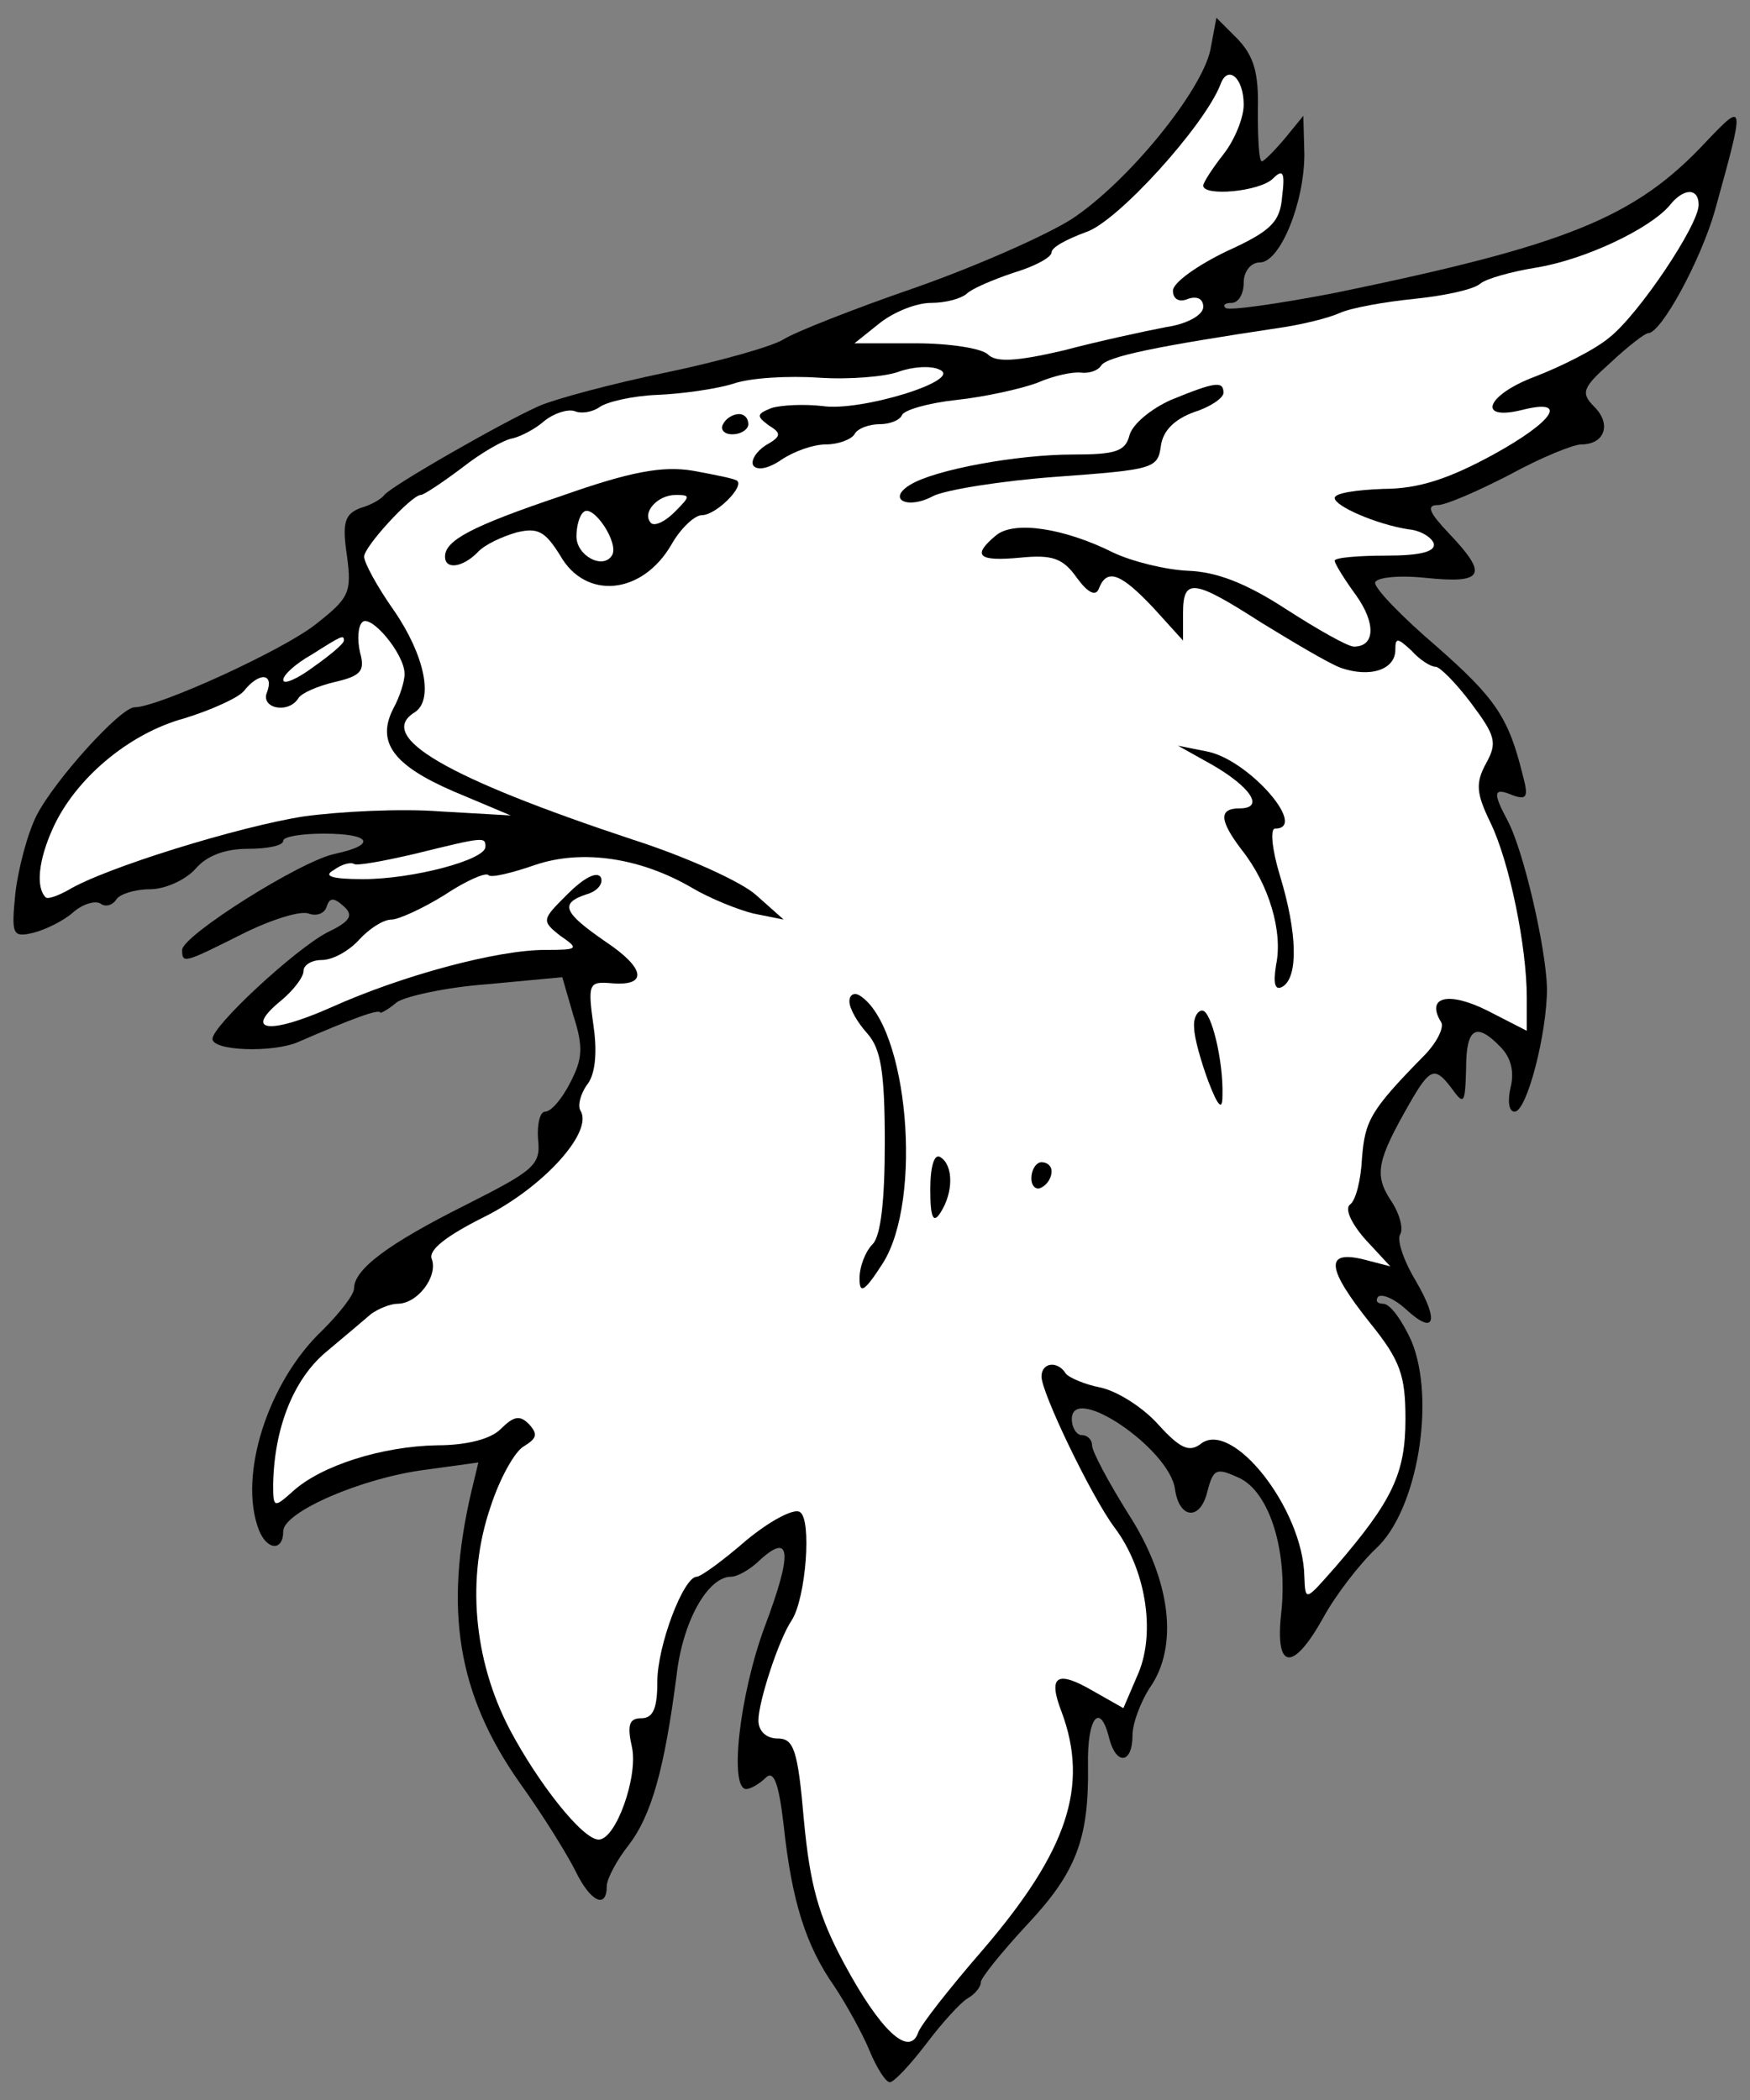 <?xml version="1.0" encoding="UTF-8" standalone="no"?>
<!DOCTYPE svg PUBLIC "-//W3C//DTD SVG 1.1//EN" "http://www.w3.org/Graphics/SVG/1.1/DTD/svg11.dtd">
<svg xmlns:dc="http://purl.org/dc/elements/1.1/" version="1.1" xmlns:xl="http://www.w3.org/1999/xlink" xmlns="http://www.w3.org/2000/svg" viewBox="36 63 292.5 351" width="292.5" height="351">
  <rect x="36" y="63" width="292.5" height="351" fill="#808080" stroke="none"/>
  <defs>
    <clipPath id="artboard_clip_path">
      <path d="M 36 63 L 328.5 63 L 328.5 280.709 L 225 414 L 36 414 Z"/>
    </clipPath>
  </defs>
  <g id="Griffin_s_Head_Erased_(1)" stroke="none" stroke-opacity="1" stroke-dasharray="none" fill="none" fill-opacity="1">
    <title>Griffin&apos;s Head Erased (1)</title>
    <g id="Griffin_s_Head_Erased_(1)_Layer_2" clip-path="url(#artboard_clip_path)">
      <title>Layer 2</title>
      <g id="Group_3">
        <g id="Graphic_19">
          <path d="M 238.298 71.378 C 236.777 78.307 224.611 93.346 215.148 99.598 C 210.923 102.302 199.095 107.54 188.956 111.089 C 178.648 114.637 168.847 118.524 166.988 119.707 C 165.13 120.89 156.174 123.424 147.218 125.283 C 138.262 127.142 128.799 129.677 126.095 130.86 C 120.012 133.563 101.424 144.209 100.241 145.73 C 99.734 146.406 98.044 147.42 96.186 147.927 C 93.651 148.94 93.144 150.292 93.989 155.869 C 94.834 162.121 94.327 162.966 88.751 167.359 C 83.174 171.753 62.39 181.216 58.503 181.216 C 56.137 181.216 45.154 193.382 42.112 199.297 C 40.591 202.338 39.07 208.084 38.563 212.308 C 37.888 219.236 38.056 219.743 41.605 218.898 C 43.633 218.391 46.674 216.871 48.195 215.519 C 49.716 214.167 51.744 213.491 52.758 213.998 C 53.603 214.674 54.786 214.336 55.461 213.322 C 55.968 212.477 58.503 211.632 61.038 211.632 C 63.573 211.632 66.952 210.111 68.642 208.253 C 70.501 206.056 73.542 204.873 77.429 204.873 C 80.64 204.873 83.343 204.366 83.343 203.521 C 83.343 202.845 86.385 202.338 90.102 202.338 C 98.044 202.338 99.058 204.197 91.961 205.718 C 86.216 206.901 66.445 219.405 66.445 221.771 C 66.445 224.137 66.783 223.968 76.584 219.067 C 81.315 216.702 86.216 215.181 87.568 215.688 C 88.92 216.195 90.271 215.688 90.609 214.505 C 91.116 212.984 91.792 212.984 93.482 214.505 C 95.172 216.026 94.496 217.04 90.609 218.898 C 85.202 221.771 71.515 234.444 71.515 236.641 C 71.515 238.669 81.653 239.007 85.878 237.148 C 94.834 233.262 99.396 231.572 99.565 232.248 C 99.565 232.417 100.917 231.741 102.269 230.558 C 103.621 229.544 110.549 228.023 117.308 227.516 L 129.982 226.333 L 131.841 232.755 C 133.53 237.993 133.361 240.021 131.334 243.907 C 129.982 246.611 128.123 248.808 127.109 248.808 C 126.264 248.808 125.757 250.836 125.926 253.37 C 126.433 257.764 125.25 258.609 113.929 264.354 C 100.748 270.944 95.172 275.169 95.172 278.379 C 95.172 279.393 92.806 282.435 89.933 285.308 C 80.809 293.926 75.739 309.641 79.288 318.766 C 80.64 322.145 83.343 322.314 83.343 318.935 C 83.343 315.724 96.524 309.979 107.338 308.627 L 115.956 307.444 L 114.774 312.344 C 110.211 331.946 112.408 346.14 122.885 361.011 C 126.771 366.418 130.827 373.008 132.179 375.712 C 134.713 380.95 137.417 382.133 137.417 378.247 C 137.417 377.064 139.107 373.853 141.135 371.319 C 144.852 366.418 147.049 358.814 149.077 343.099 C 150.09 333.974 154.315 326.539 158.202 326.539 C 159.215 326.539 161.412 325.356 163.102 323.666 C 168.171 319.104 168.509 322.483 163.778 334.988 C 159.553 346.478 157.864 362.025 160.736 362.025 C 161.412 362.025 162.933 361.18 163.947 360.166 C 165.299 358.814 166.144 360.842 166.988 368.108 C 168.34 380.781 170.706 388.217 175.438 394.976 C 177.465 398.017 180.169 402.918 181.352 405.791 C 182.535 408.663 184.055 411.029 184.731 411.029 C 185.407 411.029 188.111 408.156 190.815 404.608 C 193.349 401.228 196.56 397.68 197.743 397.004 C 198.926 396.328 199.94 395.145 199.94 394.3 C 199.94 393.624 203.319 389.399 207.544 384.837 C 215.824 376.05 218.021 370.474 217.852 358.138 C 217.683 350.027 219.879 347.323 221.4 353.576 C 222.583 358.138 225.287 357.8 225.287 353.069 C 225.287 351.041 226.639 347.492 228.159 345.127 C 233.06 338.198 231.708 327.046 224.611 316.062 C 221.231 310.655 218.528 305.585 218.528 304.571 C 218.528 303.726 217.852 302.882 216.838 302.882 C 215.993 302.882 215.148 301.699 215.148 300.178 C 215.148 294.095 231.37 305.078 232.384 311.837 C 233.06 316.907 236.608 317.245 237.791 312.344 C 238.805 308.458 239.312 308.289 243.03 309.979 C 248.268 312.344 251.31 322.483 250.127 332.791 C 249.113 342.254 252.155 342.423 257.224 333.298 C 259.252 329.58 263.307 324.342 266.011 321.807 C 272.939 315.386 275.981 296.967 271.925 287.166 C 270.404 283.787 268.377 280.914 267.194 280.914 C 266.18 280.914 265.842 280.407 266.349 279.731 C 267.025 279.224 269.053 280.069 270.911 281.759 C 275.812 286.321 276.657 283.956 272.601 277.028 C 270.573 273.648 269.391 270.099 270.067 269.254 C 270.573 268.241 269.898 265.706 268.377 263.509 C 265.673 259.285 266.18 256.919 271.587 247.456 C 274.967 241.542 275.812 241.204 278.516 244.752 C 280.712 247.794 280.881 247.625 281.05 241.542 C 281.05 234.782 282.74 233.769 286.796 237.993 C 288.485 239.683 289.161 242.049 288.485 244.752 C 287.978 246.949 288.147 248.808 289.161 248.808 C 291.189 248.808 294.569 235.796 294.569 228.192 C 294.4 221.433 290.682 205.211 287.978 200.141 C 285.444 195.41 285.613 194.565 288.823 195.917 C 291.189 196.762 291.527 196.255 290.513 192.537 C 288.147 182.905 285.951 179.695 276.15 171.077 C 270.404 166.176 265.842 161.445 265.842 160.431 C 265.842 159.586 269.391 159.079 274.291 159.586 C 284.092 160.6 284.768 159.079 278.178 152.151 C 274.967 148.771 274.291 147.42 276.319 147.42 C 277.671 147.42 283.078 145.054 288.316 142.35 C 293.555 139.478 298.962 137.281 300.314 137.281 C 304.201 137.281 305.383 133.901 302.511 131.029 C 300.145 128.663 300.483 127.818 305.214 123.593 C 308.087 120.89 310.96 118.693 311.467 118.693 C 313.663 118.693 320.254 106.526 322.619 98.246 C 327.689 79.996 327.689 79.827 321.099 86.756 C 309.27 99.429 297.779 103.992 259.252 111.934 C 249.62 113.793 241.34 114.975 240.833 114.468 C 240.326 113.961 240.833 113.624 241.847 113.624 C 243.03 113.624 243.875 112.103 243.875 110.244 C 243.875 108.385 245.057 106.864 246.578 106.864 C 249.958 106.864 254.013 96.894 254.013 88.783 L 253.844 82.362 L 250.803 86.08 C 248.944 88.276 247.254 89.966 246.916 89.966 C 246.409 89.966 246.24 86.249 246.24 81.517 C 246.409 75.096 245.564 72.392 242.861 69.52 L 239.312 65.971 L 238.298 71.378 Z" fill="black"/>
        </g>
        <g id="Graphic_18">
          <path d="M 243.875 80.503 C 243.875 82.7 242.354 86.418 240.495 88.783 C 238.636 91.149 237.115 93.515 237.115 94.022 C 237.115 95.881 246.578 95.036 248.775 92.839 C 250.465 91.149 250.803 91.825 250.296 95.881 C 249.958 100.105 248.437 101.626 241.002 105.006 C 236.101 107.371 232.046 110.244 232.046 111.596 C 232.046 112.948 233.06 113.624 234.581 112.948 C 236.101 112.441 237.115 112.948 237.115 114.299 C 237.115 115.651 234.412 117.172 230.863 117.679 C 227.314 118.355 219.541 120.045 213.796 121.566 C 205.854 123.424 202.474 123.593 201.123 122.242 C 200.109 121.228 194.701 120.383 189.125 120.383 L 178.817 120.383 L 183.042 117.003 C 185.407 115.144 189.125 113.624 191.66 113.624 C 194.025 113.624 196.56 112.948 197.574 112.103 C 198.419 111.258 201.967 109.737 205.516 108.554 C 208.896 107.54 211.768 106.019 211.768 105.174 C 211.768 104.33 214.303 102.978 217.514 101.795 C 222.752 100.105 237.284 84.052 239.988 77.124 C 241.171 73.744 243.875 75.941 243.875 80.503 Z" fill="#FFFFFF"/>
        </g>
        <g id="Graphic_17">
          <path d="M 319.916 97.232 C 319.916 100.612 309.946 115.482 305.045 119.369 C 302.68 121.397 296.934 124.269 292.541 125.959 C 284.43 129.001 282.74 133.394 290.344 131.535 C 298.286 129.508 295.752 133.394 285.613 138.971 C 278.178 143.026 273.108 144.716 267.194 144.716 C 262.8 144.885 259.083 145.392 259.083 146.237 C 259.083 147.589 266.011 150.63 271.418 151.475 C 273.446 151.644 275.305 152.827 275.643 153.841 C 275.981 155.193 273.446 155.869 267.701 155.869 C 262.969 155.869 259.083 156.207 259.083 156.714 C 259.083 157.22 260.773 159.924 262.631 162.459 C 266.011 167.19 265.842 171.077 262.293 171.077 C 261.28 171.077 256.21 168.204 250.972 164.825 C 244.213 160.431 239.312 158.572 234.581 158.403 C 230.863 158.234 225.287 156.882 222.076 155.362 C 213.965 151.306 205.516 149.954 202.474 152.489 C 198.419 155.869 199.433 156.882 206.53 156.207 C 211.768 155.7 213.627 156.207 215.993 159.586 C 217.852 162.121 219.203 162.797 219.71 161.276 C 221.062 157.896 223.428 158.91 228.835 164.656 L 233.736 170.063 L 233.736 165.5 C 233.736 159.586 235.426 159.755 246.747 167.021 C 251.986 170.232 257.9 173.781 260.097 174.625 C 264.997 176.315 269.222 174.963 269.222 171.584 C 269.222 169.556 269.56 169.556 271.925 171.753 C 273.277 173.274 275.136 174.456 275.981 174.456 C 276.657 174.456 279.36 177.16 281.895 180.54 C 285.951 185.947 286.289 187.13 284.43 190.51 C 282.571 193.889 282.74 195.579 285.106 200.479 C 288.316 207.07 291.189 221.264 291.189 229.713 L 291.189 235.289 L 284.599 231.91 C 278.178 228.699 274.291 229.544 276.826 233.769 C 277.502 234.613 276.15 237.317 273.953 239.514 C 264.997 248.639 264.152 250.329 263.645 256.581 C 263.476 260.13 262.631 263.678 261.618 264.354 C 260.773 265.03 261.786 267.396 264.152 270.099 L 268.377 274.662 L 263.814 273.479 C 257.393 271.958 257.731 275 264.997 284.125 C 270.067 290.377 270.911 292.912 270.911 300.178 C 270.911 309.303 268.715 313.865 259.252 324.849 C 254.182 330.594 254.182 330.763 254.013 326.539 C 253.844 315.217 241.847 300.009 236.608 304.402 C 234.75 305.754 233.229 305.078 229.68 301.192 C 227.145 298.319 222.921 295.615 220.048 294.939 C 217.345 294.433 214.641 293.25 214.134 292.574 C 212.782 290.377 210.078 290.715 210.078 293.081 C 210.078 295.784 218.359 313.02 222.245 318.259 C 227.483 325.187 229.173 335.664 226.301 342.592 L 223.766 348.506 L 218.696 345.634 C 212.613 342.085 211.092 343.099 213.458 349.182 C 218.021 361.518 214.472 372.332 200.278 388.892 C 194.701 395.314 189.801 401.566 189.463 402.749 C 187.942 406.973 183.042 402.242 177.127 391.258 C 172.734 383.147 171.382 377.909 170.368 367.263 C 169.354 355.434 168.678 353.576 165.975 353.576 C 164.116 353.576 162.764 352.393 162.764 350.534 C 162.764 347.492 166.144 337.016 168.34 333.805 C 170.706 330.087 171.72 316.907 169.692 315.724 C 168.678 315.048 164.623 317.245 160.736 320.455 C 156.85 323.835 153.132 326.539 152.456 326.539 C 150.259 326.539 145.866 338.029 145.866 344.113 C 145.866 348.506 145.19 350.196 143.162 350.196 C 141.135 350.196 140.797 351.379 141.641 355.096 C 142.655 359.997 138.938 370.474 136.065 370.474 C 133.361 370.474 125.926 361.011 121.195 352.055 C 115.112 340.395 113.929 326.708 117.984 314.879 C 119.505 310.148 122.04 305.585 123.561 304.74 C 125.757 303.388 125.926 302.713 124.405 301.023 C 122.885 299.502 121.871 299.671 119.674 301.868 C 117.984 303.557 113.929 304.571 109.028 304.571 C 99.903 304.74 89.595 307.951 84.864 312.344 C 81.822 315.048 81.653 315.048 81.653 311.162 C 81.822 301.699 85.033 293.588 90.44 289.025 C 93.482 286.49 96.862 283.618 98.044 282.604 C 99.227 281.759 101.255 280.914 102.438 280.914 C 105.818 280.914 109.197 276.352 108.183 273.479 C 107.507 271.958 110.549 269.592 116.97 266.382 C 126.771 261.481 135.22 252.187 133.023 248.639 C 132.517 247.794 133.023 245.935 134.037 244.414 C 135.389 242.893 135.896 239.345 135.22 234.613 C 134.206 227.347 134.375 227.009 138.262 227.347 C 144.345 227.854 143.838 224.813 137.248 220.419 C 130.151 215.519 129.475 213.998 134.037 212.477 C 135.896 211.97 136.91 210.618 136.403 209.604 C 135.727 208.59 133.53 209.773 130.827 212.477 C 126.602 216.702 126.433 216.871 129.644 219.405 C 132.854 221.602 132.685 221.771 127.109 221.771 C 119.167 221.771 103.283 225.995 91.285 231.403 C 80.977 235.965 76.584 235.458 83.005 230.22 C 85.033 228.53 86.723 226.333 86.723 225.32 C 86.723 224.306 88.075 223.461 89.764 223.461 C 91.623 223.461 94.327 221.94 96.017 220.081 C 97.707 218.222 100.072 216.702 101.424 216.702 C 102.607 216.702 106.662 214.843 110.211 212.646 C 113.76 210.28 117.139 208.759 117.646 209.266 C 117.984 209.773 121.533 208.928 125.419 207.577 C 133.361 204.873 143.162 206.394 151.78 211.463 C 154.653 213.153 159.215 215.012 161.919 215.688 L 166.988 216.702 L 162.426 212.646 C 160.06 210.449 150.766 206.225 141.81 203.352 C 110.718 193.044 98.72 186.116 105.311 182.061 C 108.521 180.033 107 172.598 101.931 165.163 C 99.058 161.107 96.862 157.051 96.862 156.038 C 96.862 154.348 104.804 145.73 106.325 145.73 C 106.831 145.73 109.873 143.702 113.253 141.167 C 116.463 138.633 120.35 136.436 121.702 136.267 C 123.054 135.929 125.419 134.746 126.94 133.394 C 128.63 132.042 130.827 131.366 132.01 131.704 C 133.192 132.211 135.051 131.873 136.234 131.029 C 137.417 130.184 141.641 129.17 145.866 129.001 C 150.09 128.832 155.836 127.987 158.539 127.142 C 161.412 126.128 167.833 125.79 172.903 126.128 C 177.972 126.466 184.055 125.959 186.252 125.114 C 188.618 124.269 191.66 124.1 193.011 124.776 C 197.236 126.466 179.831 131.873 173.41 130.86 C 170.368 130.522 166.651 130.691 164.961 131.197 C 162.426 132.211 162.426 132.549 164.454 134.07 C 166.651 135.422 166.651 135.929 163.947 137.45 C 162.426 138.464 161.412 139.984 161.919 140.829 C 162.595 141.674 164.454 141.336 166.651 139.815 C 168.678 138.464 171.889 137.281 174.086 137.281 C 176.113 137.281 178.31 136.436 178.817 135.591 C 179.324 134.577 181.352 133.901 183.042 133.901 C 184.731 133.901 186.421 133.225 186.759 132.38 C 187.097 131.535 191.153 130.353 195.884 129.846 C 200.616 129.339 206.699 127.987 209.403 126.973 C 212.106 125.79 215.317 125.114 216.669 125.283 C 218.021 125.452 219.541 124.945 220.048 124.1 C 221.062 122.579 229.173 120.89 250.634 117.679 C 253.844 117.172 258.069 116.158 259.928 115.313 C 261.786 114.468 267.363 113.455 272.432 112.948 C 277.333 112.441 282.233 111.427 283.416 110.413 C 284.43 109.568 288.654 108.385 292.879 107.709 C 300.99 106.357 311.636 101.288 315.015 97.401 C 317.381 94.36 319.916 94.36 319.916 97.232 Z" fill="#FFFFFF"/>
        </g>
        <g id="Graphic_16">
          <path d="M 103.621 175.639 C 103.621 176.991 102.776 179.526 101.762 181.385 C 98.889 186.961 101.593 190.848 111.732 195.241 L 121.364 199.297 L 109.535 198.621 C 103.114 198.114 92.806 198.621 86.723 199.466 C 75.908 201.155 53.434 208.084 47.35 211.801 C 45.492 212.815 43.971 213.322 43.633 212.984 C 41.943 211.294 42.45 206.732 44.816 201.493 C 48.533 193.213 57.489 185.609 66.783 183.074 C 71.177 181.723 75.739 179.695 76.753 178.512 C 79.288 175.301 81.822 175.47 80.64 178.681 C 79.457 181.385 84.188 182.399 85.878 179.695 C 86.385 178.85 89.089 177.667 91.961 176.991 C 96.355 175.977 97.031 175.132 96.186 172.091 C 95.679 169.894 95.848 167.697 96.524 167.021 C 97.876 165.5 103.621 172.26 103.621 175.639 Z" fill="#FFFFFF"/>
        </g>
        <g id="Graphic_15">
          <path d="M 93.482 170.063 C 93.482 170.57 91.285 172.429 88.413 174.456 C 85.709 176.484 83.343 177.498 83.343 176.653 C 83.343 175.808 85.371 173.95 88.075 172.429 C 93.144 169.218 93.482 169.049 93.482 170.063 Z" fill="#FFFFFF"/>
        </g>
        <g id="Graphic_14">
          <path d="M 117.139 204.535 C 117.139 206.732 104.973 209.942 96.693 209.942 C 91.454 209.942 89.933 209.435 91.792 208.422 C 93.144 207.408 94.665 207.07 95.172 207.408 C 95.679 207.746 100.241 206.901 105.311 205.718 C 116.97 202.845 117.139 202.845 117.139 204.535 Z" fill="#FFFFFF"/>
        </g>
        <g id="Graphic_13">
          <path d="M 231.708 129.846 C 228.328 131.366 225.287 133.901 224.78 135.76 C 224.104 138.464 222.414 138.971 215.317 138.971 C 206.023 138.971 192.167 141.505 188.111 144.04 C 184.224 146.406 187.604 148.264 191.998 145.899 C 194.025 144.885 203.319 143.364 212.613 142.688 C 228.666 141.505 229.511 141.336 230.018 137.619 C 230.356 134.915 232.384 133.056 235.595 131.873 C 238.298 131.029 240.495 129.508 240.495 128.663 C 240.495 126.635 239.143 126.804 231.708 129.846 Z" fill="black"/>
        </g>
        <g id="Graphic_12">
          <path d="M 156.85 133.901 C 156.343 134.746 157.019 135.591 158.37 135.591 C 159.891 135.591 161.074 134.746 161.074 133.901 C 161.074 132.887 160.398 132.211 159.553 132.211 C 158.539 132.211 157.357 132.887 156.85 133.901 Z" fill="black"/>
        </g>
        <g id="Graphic_11">
          <path d="M 129.813 145.899 C 114.774 150.968 110.38 153.334 110.38 156.038 C 110.38 158.234 113.253 157.896 115.787 155.362 C 116.97 154.01 120.012 152.658 122.378 151.982 C 125.926 151.137 127.109 151.813 129.644 155.869 C 133.868 163.304 143.331 162.459 148.232 154.01 C 149.752 151.306 152.118 149.109 153.301 149.109 C 155.667 149.109 160.398 144.378 159.215 143.364 C 158.877 143.026 155.498 142.35 151.78 141.674 C 146.711 140.829 141.303 141.843 129.813 145.899 Z" fill="black"/>
        </g>
        <g id="Graphic_10">
          <path d="M 148.739 148.602 C 147.218 150.123 145.528 150.968 144.852 150.461 C 143.162 148.771 145.866 145.73 148.908 145.73 C 151.442 145.73 151.442 145.899 148.739 148.602 Z" fill="#FFFFFF"/>
        </g>
        <g id="Graphic_9">
          <path d="M 138.262 155.869 C 136.741 158.234 132.348 155.869 132.348 152.658 C 132.348 150.968 132.854 149.109 133.53 148.602 C 135.051 147.082 139.614 153.841 138.262 155.869 Z" fill="#FFFFFF"/>
        </g>
        <g id="Graphic_8">
          <path d="M 238.636 190.848 C 245.057 194.565 247.423 198.114 243.199 198.114 C 239.65 198.114 239.819 200.141 243.537 205.042 C 248.099 210.787 250.465 218.729 249.282 224.306 C 248.775 227.516 249.113 228.699 250.465 227.854 C 253 226.164 252.831 218.898 249.958 209.435 C 248.606 205.042 248.268 201.493 249.113 201.493 C 254.689 201.493 244.888 190.172 237.96 188.651 L 232.891 187.637 L 238.636 190.848 Z" fill="black"/>
        </g>
        <g id="Graphic_7">
          <path d="M 177.972 230.389 C 177.972 231.572 179.324 233.938 181.014 235.796 C 183.211 238.331 183.887 242.049 183.887 254.046 C 183.887 263.678 183.211 269.592 181.859 270.944 C 180.676 272.127 179.662 274.662 179.662 276.69 C 179.662 279.393 180.507 278.886 183.549 274.155 C 190.308 263.509 187.773 234.444 179.662 229.375 C 178.817 228.868 177.972 229.206 177.972 230.389 Z" fill="black"/>
        </g>
        <g id="Graphic_6">
          <path d="M 235.595 234.782 C 235.595 236.472 236.777 240.528 237.96 243.738 C 239.65 248.132 240.326 248.639 240.326 246.104 C 240.495 240.359 238.467 231.91 236.946 231.91 C 236.101 231.91 235.426 233.262 235.595 234.782 Z" fill="black"/>
        </g>
        <g id="Graphic_5">
          <path d="M 191.491 261.819 C 191.491 266.551 191.998 267.565 193.18 265.706 C 195.377 262.326 195.377 257.764 193.18 256.412 C 192.167 255.736 191.491 257.933 191.491 261.819 Z" fill="black"/>
        </g>
        <g id="Graphic_4">
          <path d="M 208.389 259.961 C 208.389 261.312 209.234 261.988 210.078 261.481 C 211.092 260.974 211.768 259.792 211.768 258.778 C 211.768 257.933 211.092 257.257 210.078 257.257 C 209.234 257.257 208.389 258.44 208.389 259.961 Z" fill="black"/>
        </g>
      </g>
    </g>
  </g>
</svg>
